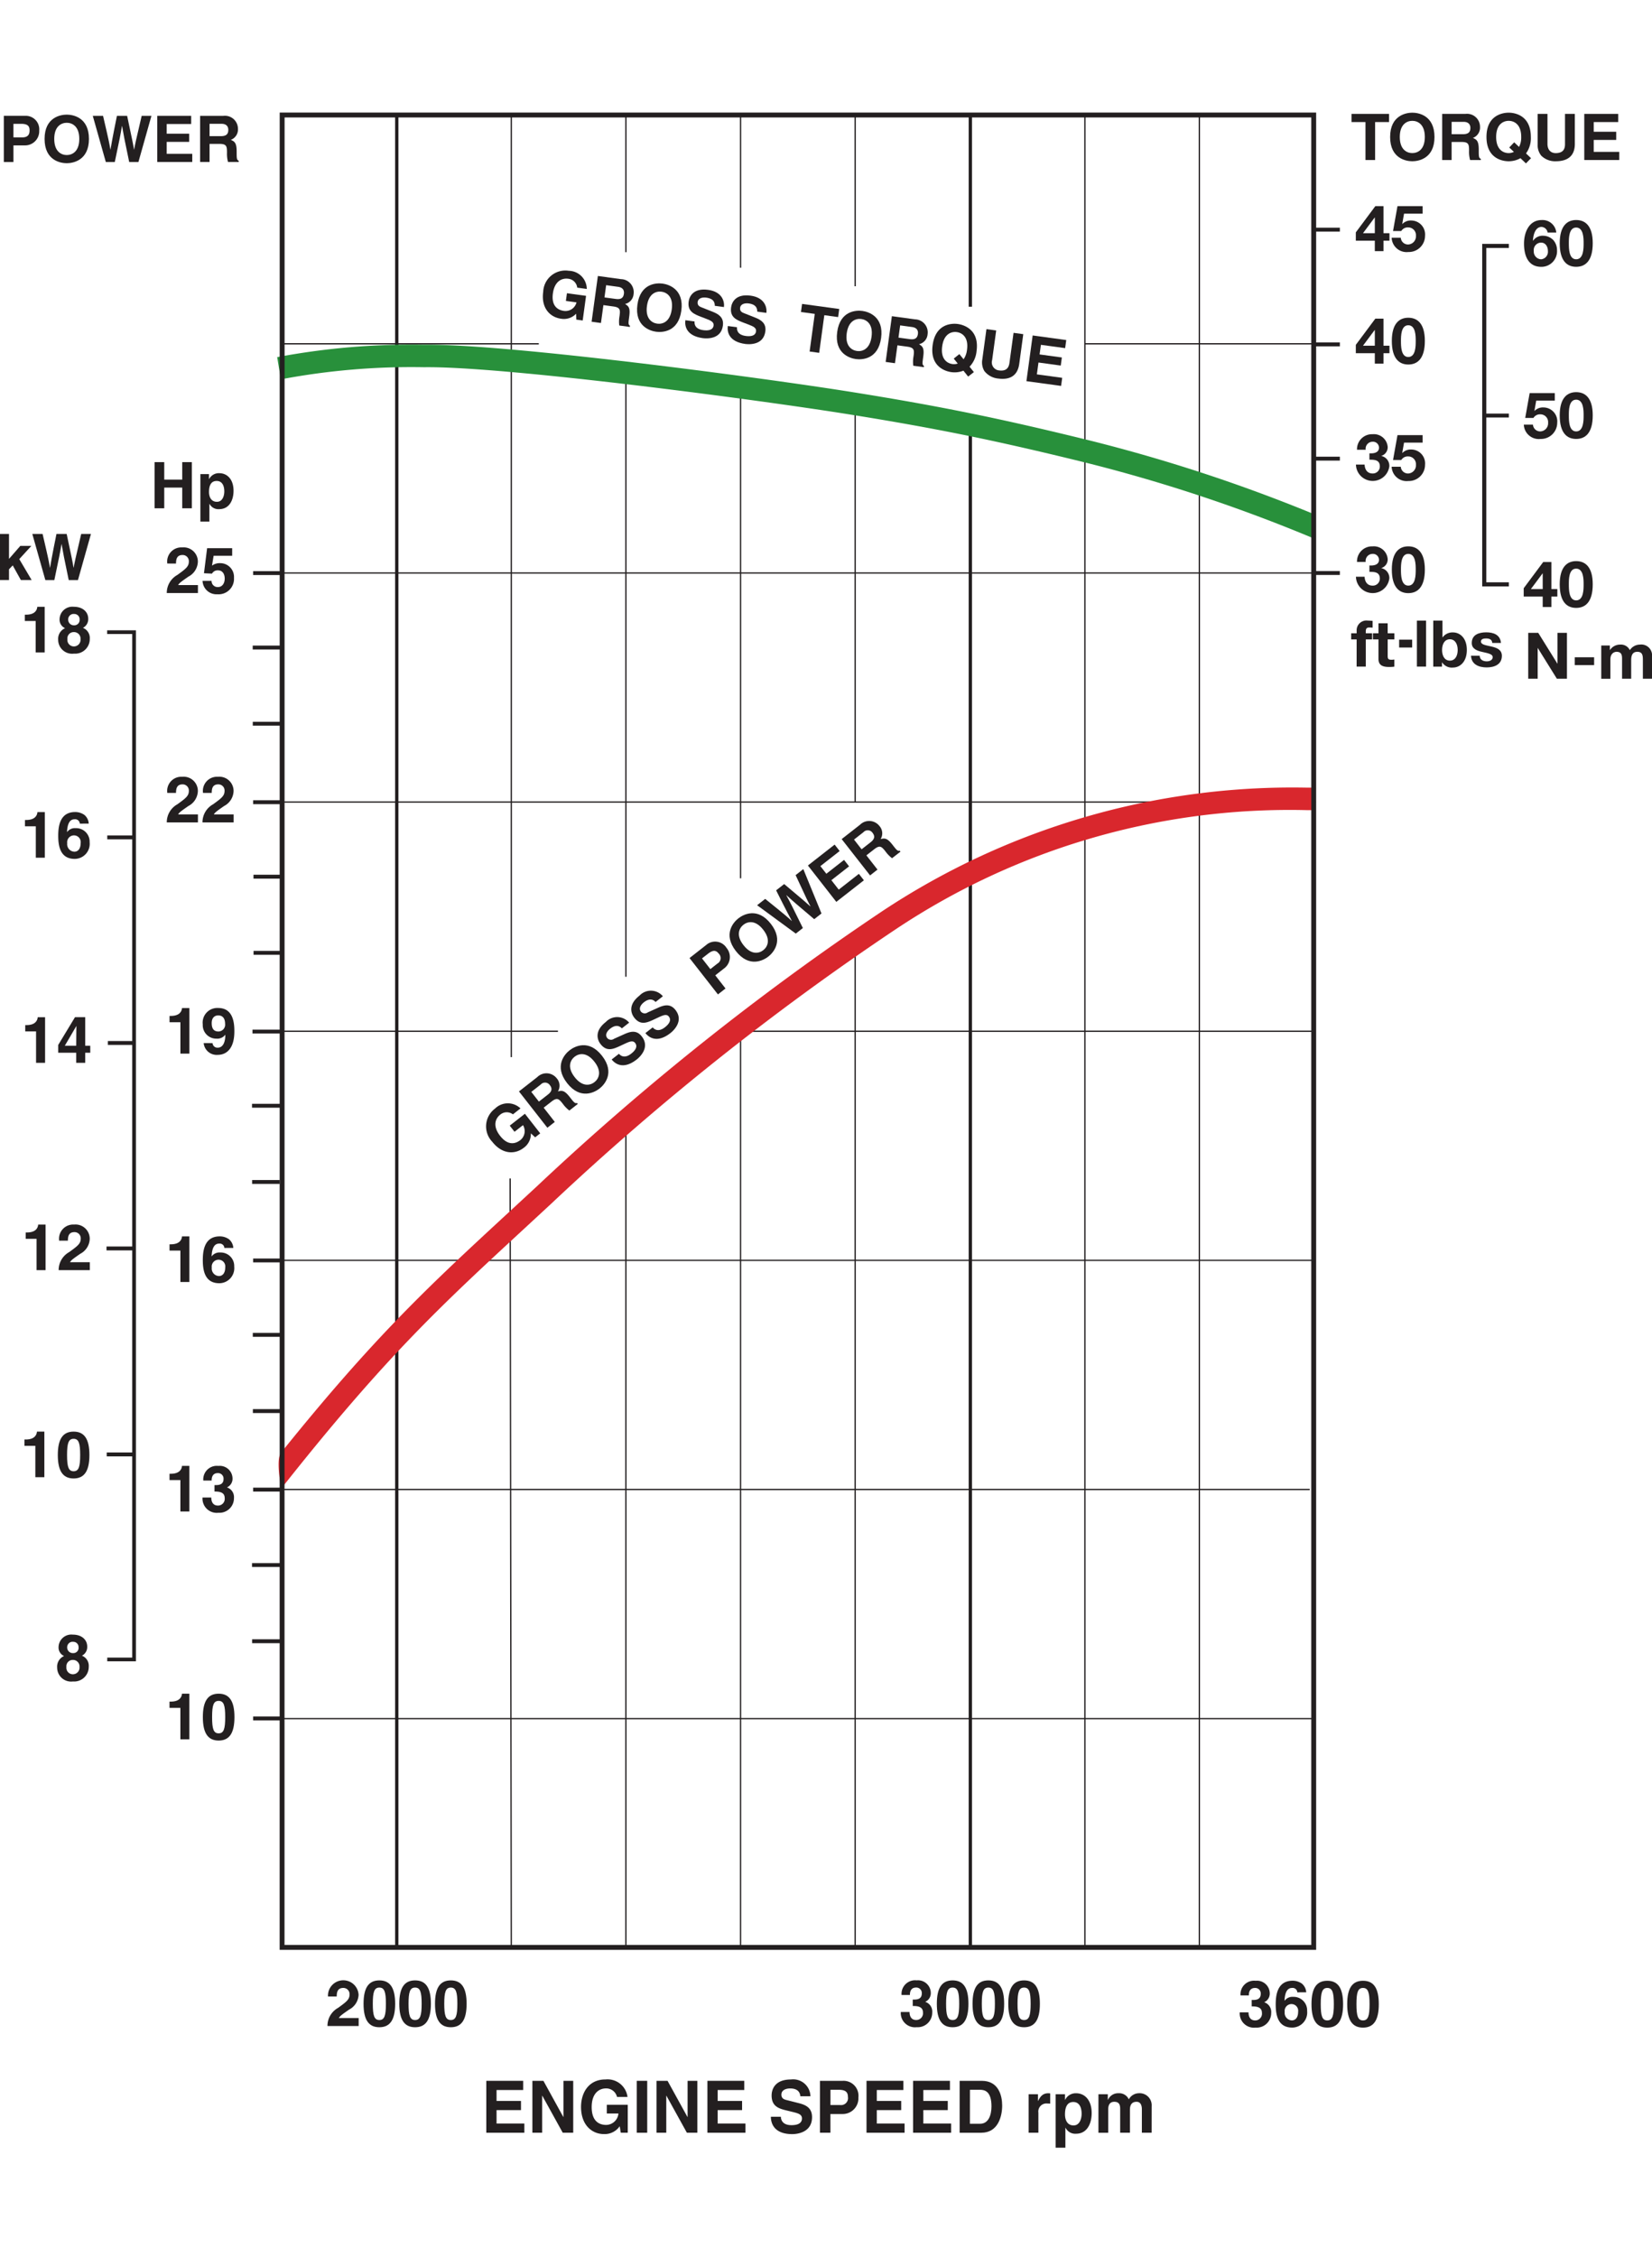 <svg xmlns="http://www.w3.org/2000/svg" viewBox="0 0 216 295"><g id="Isolation_Mode" data-name="Isolation Mode"><path d="M171.827,254.636h-135v-.169H171.827Zm0-29.944h-135v-.169H171.827Zm-.581-29.944H36.824v-.169H171.246Zm.379-29.946H36.824v-.169h134.8Zm.2-29.945H95.8v-.169h76.023Zm-98.873,0H36.827v-.169H72.954Zm99.077-29.948H37.159v-.169H172.031Zm.108-29.944H36.827V74.8H172.139Zm-.312-29.946h-30V44.85h30Zm-101.378,0H36.827V44.85H70.449ZM171.827,15.073h-135V14.9h135Z" fill="#231f20"/><path d="M2.925,17.955c.942,0,.942-.673.942-.942,0-.588-.328-.83-1.11-.83h-1v1.772ZM1.759,21.171H.5V15.14H3.252a1.765,1.765,0,0,1,1.875,1.933A1.848,1.848,0,0,1,3.2,19H1.759Z" fill="#231f20"/><path d="M8.729,20.263c.679,0,1.637-.42,1.637-2.109s-.958-2.108-1.637-2.108-1.637.422-1.637,2.108.957,2.109,1.637,2.109m0-5.282c.8,0,2.9.345,2.9,3.173s-2.1,3.176-2.9,3.176-2.9-.343-2.9-3.176,2.1-3.173,2.9-3.173" fill="#231f20"/><path d="M12.131,15.141h1.343c.774,3.3.848,3.718.958,4.409h.015c.11-.63.2-1.242.841-4.409h1.335c.706,3.308.765,3.626.9,4.409h.016c.1-.572.2-1.092.985-4.409H19.8l-1.7,6.031H16.892c-.621-2.959-.731-3.546-.931-4.7h-.018c-.184,1.158-.284,1.595-.933,4.7H13.835Z" fill="#231f20"/><polygon points="20.563 15.141 20.563 21.17 25.138 21.17 25.138 20.102 21.796 20.102 21.796 18.541 24.737 18.541 24.737 17.474 21.796 17.474 21.796 16.206 24.997 16.206 24.997 15.141 20.563 15.141" fill="#231f20"/><path d="M28.878,17.794c.655,0,.973-.227.973-.823,0-.319-.143-.79-.881-.79H27.4v1.613Zm-2.714-2.653h3.048a1.7,1.7,0,0,1,1.9,1.7,1.444,1.444,0,0,1-.933,1.438c.5.215.764.4.764,1.527,0,.882,0,1.1.27,1.2v.162h-1.4a4,4,0,0,1-.134-1.218c0-.823-.049-1.144-.982-1.144H27.4v2.362H26.164Z" fill="#231f20"/><polygon points="63.584 271.944 63.584 278.729 68.559 278.729 68.559 277.529 64.925 277.529 64.925 275.771 68.119 275.771 68.119 274.573 64.925 274.573 64.925 273.147 68.404 273.147 68.404 271.944 63.584 271.944" fill="#231f20"/><polygon points="73.671 271.944 73.671 276.67 73.653 276.67 71.051 271.944 69.609 271.944 69.609 278.729 70.887 278.729 70.887 273.891 70.905 273.891 73.579 278.729 74.949 278.729 74.949 271.944 73.671 271.944" fill="#231f20"/><path d="M79.34,275.072h2.738v3.656h-.913l-.137-.848a2.392,2.392,0,0,1-2.045,1.027c-1.579,0-3.012-1.171-3.012-3.55,0-1.853,1-3.6,3.2-3.591a2.626,2.626,0,0,1,2.875,2.285h-1.37a1.451,1.451,0,0,0-1.433-1.114c-.976,0-1.88.7-1.88,2.438,0,1.852.976,2.334,1.907,2.334a1.636,1.636,0,0,0,1.59-1.493H79.34Z" fill="#231f20"/><rect x="83.254" y="271.944" width="1.37" height="6.785" fill="#231f20"/><polygon points="89.902 271.944 89.902 276.67 89.884 276.67 87.282 271.944 85.838 271.944 85.838 278.729 87.116 278.729 87.116 273.891 87.134 273.891 89.81 278.729 91.18 278.729 91.18 271.944 89.902 271.944" fill="#231f20"/><polygon points="92.494 271.944 92.494 278.729 97.468 278.729 97.468 277.529 93.835 277.529 93.835 275.771 97.029 275.771 97.029 274.573 93.835 274.573 93.835 273.147 97.314 273.147 97.314 271.944 92.494 271.944" fill="#231f20"/><path d="M102.1,276.64c.009.379.191,1.1,1.388,1.1.648,0,1.368-.161,1.368-.879,0-.529-.493-.671-1.186-.841l-.7-.171c-1.059-.255-2.081-.5-2.081-1.991,0-.758.392-2.088,2.518-2.088a2.256,2.256,0,0,1,2.557,2.191h-1.317c-.035-.3-.145-1.02-1.341-1.02-.52,0-1.139.2-1.139.811,0,.53.419.644.693.709l1.6.406c.895.227,1.716.606,1.716,1.824,0,2.041-2.008,2.22-2.584,2.22-2.391,0-2.8-1.426-2.8-2.268Z" fill="#231f20"/><path d="M109.847,275.109a.91.91,0,0,0,1.021-1.057c0-.661-.354-.935-1.2-.935h-1.086v1.992Zm-1.269,3.62h-1.37v-6.785H110.2a1.953,1.953,0,0,1,2.036,2.173,2.052,2.052,0,0,1-2.09,2.165h-1.57Z" fill="#231f20"/><polygon points="113.297 271.944 113.297 278.729 118.274 278.729 118.274 277.529 114.64 277.529 114.64 275.771 117.832 275.771 117.832 274.573 114.64 274.573 114.64 273.147 118.117 273.147 118.117 271.944 113.297 271.944" fill="#231f20"/><polygon points="119.385 271.944 119.385 278.729 124.362 278.729 124.362 277.529 120.726 277.529 120.726 275.771 123.922 275.771 123.922 274.573 120.726 274.573 120.726 273.147 124.205 273.147 124.205 271.944 119.385 271.944" fill="#231f20"/><path d="M126.815,277.557h1.334c1.113,0,1.487-1.162,1.487-2.277,0-2-.921-2.164-1.5-2.164h-1.316Zm-1.341-5.612h2.893c2.209,0,2.667,1.947,2.667,3.232,0,1.453-.559,3.553-2.721,3.553h-2.839Z" fill="#231f20"/><path d="M134.493,273.7h1.222v.87h.02c.263-.511.556-1,1.332-1a2.317,2.317,0,0,1,.247.018v1.343a2.186,2.186,0,0,0-.365-.02,1.054,1.054,0,0,0-1.178,1.2v2.617h-1.278Z" fill="#231f20"/><path d="M140.372,277.774c.821,0,1.05-.926,1.05-1.52,0-.794-.274-1.541-1.086-1.541-.877,0-1.087.814-1.087,1.617,0,.744.309,1.444,1.123,1.444m-1.123-3.344h.018a1.539,1.539,0,0,1,1.451-.859c1.07,0,2.018.848,2.018,2.588,0,1.38-.6,2.7-2.045,2.7a1.408,1.408,0,0,1-1.368-.776H139.3v2.6h-1.276V273.7h1.223Z" fill="#231f20"/><path d="M150.576,278.729H149.3v-3.053c0-.747-.318-.991-.693-.991-.639,0-.868.435-.868,1.029v3.015h-1.276v-3.024c0-.426,0-1.02-.767-1.02-.6,0-.794.435-.794.982v3.062h-1.279V273.7h1.223v.735h.018a1.447,1.447,0,0,1,1.379-.868,1.379,1.379,0,0,1,1.35.8,1.52,1.52,0,0,1,1.3-.8,1.575,1.575,0,0,1,1.688,1.682Z" fill="#231f20"/><path d="M42.886,260.922a2,2,0,0,1,4-.226,2.284,2.284,0,0,1-1.242,1.94c-.79.554-1.2.823-1.335,1.1h2.586v1.043H42.818a2.681,2.681,0,0,1,1.387-2.369c1.074-.782,1.5-1.083,1.5-1.756a.805.805,0,0,0-.823-.848c-.823,0-.848.68-.857,1.117Z" fill="#231f20"/><path d="M49.6,264c.671,0,.857-.587.857-2.124s-.186-2.117-.857-2.117-.856.579-.856,2.117S48.932,264,49.6,264m0-5.181c1.4,0,2.066.967,2.066,3.057s-.664,3.066-2.066,3.066-2.065-.975-2.065-3.066.664-3.057,2.065-3.057" fill="#231f20"/><path d="M54.274,264c.671,0,.857-.587.857-2.124s-.186-2.117-.857-2.117-.857.579-.857,2.117S53.6,264,54.274,264m0-5.181c1.4,0,2.066.967,2.066,3.057s-.664,3.066-2.066,3.066-2.065-.975-2.065-3.066.663-3.057,2.065-3.057" fill="#231f20"/><path d="M58.944,264c.67,0,.857-.587.857-2.124s-.187-2.117-.857-2.117-.857.579-.857,2.117.184,2.124.857,2.124m0-5.181c1.4,0,2.065.967,2.065,3.057s-.663,3.066-2.065,3.066-2.066-.975-2.066-3.066.664-3.057,2.066-3.057" fill="#231f20"/><path d="M119.342,261.325h.184c.355,0,1-.034,1-.805a.716.716,0,0,0-.747-.765c-.808,0-.808.765-.808.973H117.88a1.773,1.773,0,0,1,1.974-1.913,1.671,1.671,0,0,1,1.848,1.662,1.224,1.224,0,0,1-.713,1.135v.016a1.331,1.331,0,0,1,.9,1.386,1.9,1.9,0,0,1-2.034,1.922,1.858,1.858,0,0,1-2.075-1.989h1.151l-.007.006c0,.321.083,1.043.872,1.043a.875.875,0,0,0,.882-.982c0-.816-.79-.85-1.335-.85Z" fill="#231f20"/><path d="M124.558,264c.671,0,.857-.587.857-2.124s-.186-2.117-.857-2.117-.857.579-.857,2.117.184,2.124.857,2.124m0-5.181c1.4,0,2.066.967,2.066,3.057s-.664,3.066-2.066,3.066-2.066-.975-2.066-3.066.664-3.057,2.066-3.057" fill="#231f20"/><path d="M129.227,264c.671,0,.857-.587.857-2.124s-.186-2.117-.857-2.117-.856.579-.856,2.117.184,2.124.856,2.124m0-5.181c1.4,0,2.066.967,2.066,3.057s-.664,3.066-2.066,3.066-2.065-.975-2.065-3.066.664-3.057,2.065-3.057" fill="#231f20"/><path d="M133.9,264c.67,0,.857-.587.857-2.124s-.187-2.117-.857-2.117-.857.579-.857,2.117.184,2.124.857,2.124m0-5.181c1.4,0,2.065.967,2.065,3.057s-.663,3.066-2.065,3.066-2.066-.975-2.066-3.066.664-3.057,2.066-3.057" fill="#231f20"/><path d="M163.659,261.378h.184c.355,0,1-.033,1-.805a.716.716,0,0,0-.747-.765c-.808,0-.808.765-.808.974H162.2a1.773,1.773,0,0,1,1.974-1.913,1.67,1.67,0,0,1,1.848,1.662,1.227,1.227,0,0,1-.713,1.135v.015a1.332,1.332,0,0,1,.9,1.386,1.9,1.9,0,0,1-2.034,1.922A1.858,1.858,0,0,1,162.1,263h1.153l-.009.007c0,.32.083,1.043.872,1.043a.876.876,0,0,0,.882-.983c0-.816-.79-.85-1.335-.85Z" fill="#231f20"/><path d="M168.876,261.915a.893.893,0,0,0-.9,1.025.981.981,0,0,0,.933,1.108c.429,0,.823-.325.823-1.133a.875.875,0,0,0-.856-1m.747-1.536a.612.612,0,0,0-.689-.572c-.765,0-.942.875-.982,1.646l.015.018a1.254,1.254,0,0,1,1.117-.5,1.764,1.764,0,0,1,1.824,1.84,1.968,1.968,0,0,1-1.949,2.175c-1.806,0-2.158-1.512-2.158-3,0-1.134.15-3.124,2.216-3.124a2.079,2.079,0,0,1,1.218.388,1.613,1.613,0,0,1,.554,1.124Z" fill="#231f20"/><path d="M173.544,264.049c.671,0,.857-.588.857-2.124s-.186-2.118-.857-2.118-.856.579-.856,2.118.184,2.124.856,2.124m0-5.181c1.4,0,2.066.966,2.066,3.057s-.664,3.066-2.066,3.066-2.065-.976-2.065-3.066.664-3.057,2.065-3.057" fill="#231f20"/><path d="M178.214,264.049c.67,0,.856-.588.856-2.124s-.186-2.118-.856-2.118-.857.579-.857,2.118.184,2.124.857,2.124m0-5.181c1.4,0,2.065.966,2.065,3.057s-.664,3.066-2.065,3.066-2.066-.976-2.066-3.066.664-3.057,2.066-3.057" fill="#231f20"/><rect x="51.659" y="14.864" width="0.434" height="239.617" fill="#231f20"/><path d="M111.9,254.743h-.17V123.686h.17Zm-14.989,0h-.17V134.6h.17Zm-30.147-.262-.148-100.47h.17l.148,100.47Zm15.159,0h-.17V146.062h.17ZM66.935,138.159h-.17V14.864h.17Zm14.989-10.506h-.17V48.031h.17Zm14.988-12.867h-.17V49.814h.17Zm14.989-9.967h-.17V52.748h.17Zm0-67.41h-.17V15.126h.17ZM96.912,34.986h-.17V14.864h.17ZM81.924,32.961h-.17V15.126h.17Z" fill="#231f20"/><path d="M127.088,254.742h-.434V56.061h.434Zm0-214.657h-.434V15.127h.434Z" fill="#231f20"/><path d="M156.9,254.743h-.169V14.864h.169Zm-14.965,0h-.17V15.126h.17Z" fill="#231f20"/><polygon points="176.714 14.885 176.714 15.952 178.537 15.952 178.537 20.913 179.795 20.913 179.795 15.952 181.619 15.952 181.619 14.885 176.714 14.885" fill="#231f20"/><path d="M184.66,20.007c.68,0,1.637-.419,1.637-2.106s-.957-2.108-1.637-2.108-1.637.419-1.637,2.108.958,2.106,1.637,2.106m0-5.281c.8,0,2.9.345,2.9,3.175s-2.1,3.174-2.9,3.174-2.9-.345-2.9-3.174,2.1-3.175,2.9-3.175" fill="#231f20"/><path d="M191.277,17.54c.657,0,.976-.229.976-.826,0-.318-.144-.789-.882-.789H189.8V17.54Zm-2.711-2.656h3.047a1.7,1.7,0,0,1,1.9,1.707,1.438,1.438,0,0,1-.931,1.435c.5.218.765.4.765,1.53,0,.882,0,1.1.269,1.2v.159h-1.4a3.978,3.978,0,0,1-.135-1.218c0-.823-.049-1.143-.982-1.143h-1.3v2.361h-1.235Z" fill="#231f20"/><path d="M197.981,18.6l.637.6A2.7,2.7,0,0,0,198.9,17.9c0-1.687-.958-2.106-1.638-2.106s-1.639.419-1.639,2.106.958,2.108,1.639,2.108a1.508,1.508,0,0,0,.68-.159l-.606-.572Zm1.536,2.754-.713-.679a3.166,3.166,0,0,1-1.546.4c-.8,0-2.9-.345-2.9-3.175s2.1-3.174,2.9-3.174,2.9.343,2.9,3.174a3.389,3.389,0,0,1-.63,2.15l.655.622Z" fill="#231f20"/><path d="M205.91,18.807c0,1.588-.958,2.267-2.478,2.267a2.578,2.578,0,0,1-1.913-.729,2.185,2.185,0,0,1-.471-1.462v-4h1.285V18.8c0,.841.487,1.211,1.074,1.211.866,0,1.218-.422,1.218-1.151V14.884h1.285Z" fill="#231f20"/><polygon points="207.145 14.885 207.145 20.913 211.72 20.913 211.72 19.848 208.379 19.848 208.379 18.287 211.319 18.287 211.319 17.22 208.379 17.22 208.379 15.952 211.579 15.952 211.579 14.885 207.145 14.885" fill="#231f20"/><path d="M172.028,102.939h-1.095a97.012,97.012,0,0,0-55.586,16.151A349.889,349.889,0,0,0,70.136,155.1l-3.465,3.2C56.141,168.019,49,174.615,36.74,189.862c-.677.841-.045,4.212-.045,4.212l.274.218c13.417-16.954,20.688-23.669,31.7-33.833l3.469-3.208a347.047,347.047,0,0,1,44.837-35.71,92.867,92.867,0,0,1,53.935-15.662l1.079,0" fill="#d9272d"/><path d="M74.127,38.322l2.5.341-.439,3.221-.832-.114L75.329,41a2.2,2.2,0,0,1-1.987.653c-1.44-.2-2.606-1.406-2.319-3.5a2.9,2.9,0,0,1,3.353-2.763,2.393,2.393,0,0,1,2.346,2.373l-1.249-.171A1.323,1.323,0,0,0,74.3,36.429c-.888-.121-1.8.382-2.008,1.913-.222,1.631.61,2.178,1.46,2.293a1.488,1.488,0,0,0,1.627-1.117l-1.389-.189Z" fill="#231f20"/><path d="M80.5,39.068c.651.087,1-.095,1.077-.684.043-.317-.034-.8-.767-.9l-1.557-.213-.217,1.6Zm-2.328-3,3.019.413a1.7,1.7,0,0,1,1.651,1.946,1.44,1.44,0,0,1-1.117,1.3c.46.285.7.5.549,1.619-.118.873-.15,1.09.1,1.225l-.023.159-1.381-.189a4.061,4.061,0,0,1,.033-1.226c.11-.814.106-1.137-.818-1.263l-1.29-.177-.321,2.339-1.222-.168Z" fill="#231f20"/><path d="M85.928,42.3c.673.092,1.677-.2,1.906-1.868s-.662-2.218-1.334-2.31-1.683.2-1.911,1.868.664,2.216,1.339,2.31m.715-5.235c.79.108,2.824.734,2.44,3.537s-2.509,2.862-3.3,2.754-2.824-.733-2.44-3.539,2.509-2.859,3.3-2.752" fill="#231f20"/><path d="M90.815,42.011c-.036.334.042.989,1.132,1.137.59.081,1.267.029,1.355-.6.063-.467-.37-.655-.983-.891l-.619-.237c-.933-.357-1.836-.7-1.657-2.014.092-.666.61-1.79,2.55-1.525,1.83.249,2.155,1.513,2.064,2.249l-1.2-.164c0-.271-.009-.917-1.1-1.067-.476-.065-1.065.033-1.139.574-.063.466.3.619.549.711l1.406.556c.787.312,1.492.747,1.344,1.821-.245,1.8-2.1,1.7-2.622,1.633-2.18-.3-2.384-1.606-2.281-2.346Z" fill="#231f20"/><path d="M96.365,42.77c-.038.334.042.989,1.133,1.137.589.08,1.267.029,1.354-.6.063-.467-.37-.655-.982-.891l-.621-.235c-.933-.359-1.835-.7-1.656-2.017.092-.666.61-1.789,2.55-1.525,1.831.249,2.156,1.514,2.064,2.25l-1.2-.164c0-.271-.009-.917-1.1-1.067-.475-.065-1.065.033-1.139.574-.063.466.3.619.547.711l1.409.556c.787.312,1.491.747,1.343,1.821-.244,1.8-2.1,1.7-2.622,1.633-2.18-.3-2.384-1.606-2.283-2.346Z" fill="#231f20"/><polygon points="107.107 46.112 105.858 45.941 106.53 41.023 104.727 40.776 104.871 39.72 109.729 40.383 109.585 41.44 107.78 41.193 107.107 46.112" fill="#231f20"/><path d="M112.049,45.872c.673.092,1.678-.2,1.907-1.866s-.662-2.221-1.335-2.313-1.682.2-1.911,1.869.664,2.216,1.339,2.31m.716-5.235c.789.108,2.824.734,2.44,3.537s-2.51,2.862-3.3,2.754-2.824-.733-2.441-3.539,2.51-2.86,3.3-2.752" fill="#231f20"/><path d="M118.942,44.323c.648.087,1-.094,1.076-.684.043-.319-.033-.8-.767-.9l-1.556-.213-.218,1.6Zm-2.328-3,3.021.413a1.7,1.7,0,0,1,1.648,1.947,1.44,1.44,0,0,1-1.119,1.3c.462.285.7.5.552,1.619-.121.873-.151,1.09.1,1.225l-.023.159-1.381-.188a4.1,4.1,0,0,1,.031-1.225c.112-.816.108-1.139-.816-1.267l-1.29-.175-.32,2.337L115.8,47.3Z" fill="#231f20"/><path d="M125.437,46.277l.552.677a2.692,2.692,0,0,0,.448-1.242c.229-1.673-.661-2.218-1.334-2.31s-1.682.193-1.911,1.866.664,2.218,1.339,2.31a1.515,1.515,0,0,0,.695-.065l-.522-.648Zm1.148,2.938-.614-.771a3.149,3.149,0,0,1-1.584.19c-.791-.108-2.826-.733-2.442-3.537s2.51-2.862,3.3-2.752,2.824.734,2.441,3.537a3.39,3.39,0,0,1-.915,2.043l.565.705Z" fill="#231f20"/><path d="M133.266,47.56c-.216,1.573-1.254,2.115-2.761,1.911a2.594,2.594,0,0,1-1.8-.982,2.2,2.2,0,0,1-.267-1.514l.541-3.961,1.274.175-.532,3.878a1.054,1.054,0,0,0,.9,1.343c.859.117,1.265-.251,1.363-.973l.539-3.938,1.271.174Z" fill="#231f20"/><polygon points="139.269 45.499 136.1 45.066 135.927 46.322 138.838 46.719 138.695 47.777 135.781 47.378 135.571 48.926 138.883 49.379 138.737 50.435 134.205 49.816 135.021 43.841 139.413 44.442 139.269 45.499" fill="#231f20"/><path d="M66.649,147.112l1.985-1.552,2,2.561-.662.518-.563-.52A2.22,2.22,0,0,1,68.491,150c-1.144.9-2.824.886-4.129-.782a2.9,2.9,0,0,1,.358-4.331,2.39,2.39,0,0,1,3.335-.027l-.991.776a1.327,1.327,0,0,0-1.651.031c-.706.554-.98,1.554-.029,2.772,1.014,1.3,1.987,1.081,2.662.554a1.494,1.494,0,0,0,.335-1.944l-1.106.863Z" fill="#231f20"/><path d="M71.628,143.061c.516-.4.628-.78.26-1.249a.759.759,0,0,0-1.182-.079l-1.238.967.994,1.27Zm-3.773-.421,2.4-1.878a1.7,1.7,0,0,1,2.546.175,1.436,1.436,0,0,1,.148,1.7c.527-.133.852-.153,1.545.735.543.7.678.866.951.779l.1.128-1.1.859a4.068,4.068,0,0,1-.857-.88c-.507-.648-.742-.868-1.475-.293l-1.028.8,1.454,1.86-.971.762Z" fill="#231f20"/><path d="M77.727,141.426c.536-.419,1.033-1.339-.007-2.669s-2.052-1.072-2.588-.652-1.032,1.339.006,2.669,2.055,1.069,2.589.652m-3.253-4.162c.628-.492,2.494-1.514,4.239.717s.3,3.8-.329,4.286-2.494,1.512-4.237-.717-.3-3.8.327-4.286" fill="#231f20"/><path d="M80.929,137.721c.213.258.74.657,1.605-.02.469-.366.9-.886.512-1.389-.289-.372-.725-.193-1.321.081l-.6.28c-.907.422-1.781.828-2.6-.217-.413-.529-.857-1.687.684-2.891a2.048,2.048,0,0,1,3.053.087l-.954.747c-.19-.19-.663-.632-1.531.045-.377.294-.718.785-.382,1.216a.655.655,0,0,0,.891.1l1.379-.619c.774-.348,1.577-.55,2.243.305,1.117,1.428-.24,2.693-.657,3.018-1.734,1.357-2.811.59-3.273,0Z" fill="#231f20"/><path d="M85.343,134.271c.213.258.737.657,1.6-.018.469-.368.9-.888.512-1.393-.29-.37-.725-.19-1.321.083l-.6.281c-.906.421-1.783.827-2.6-.218-.413-.529-.859-1.687.684-2.891a2.045,2.045,0,0,1,3.053.09l-.954.744c-.19-.19-.664-.632-1.532.045-.376.294-.717.785-.381,1.216a.657.657,0,0,0,.891.1l1.379-.621c.774-.348,1.577-.548,2.243.305,1.117,1.431-.24,2.693-.657,3.019-1.734,1.356-2.813.589-3.273,0Z" fill="#231f20"/><path d="M93.8,125.932a.819.819,0,0,0,.162-1.319c-.362-.464-.77-.453-1.384.027l-.79.614,1.093,1.4Zm1.061,3.254-.991.776-3.714-4.753,2.171-1.7a1.761,1.761,0,0,1,2.664.368,1.85,1.85,0,0,1-.332,2.7l-1.137.89Z" fill="#231f20"/><path d="M99.8,124.178c.536-.419,1.032-1.339-.007-2.669s-2.052-1.072-2.588-.652-1.032,1.339.007,2.669,2.052,1.072,2.588.652m-3.252-4.162c.628-.491,2.494-1.512,4.236.717s.3,3.8-.327,4.286-2.494,1.514-4.237-.717-.3-3.8.328-4.286" fill="#231f20"/><path d="M98.991,118.305l1.059-.828c2.642,2.126,2.958,2.409,3.47,2.884l.013-.009c-.3-.565-.608-1.1-2.054-3.992l1.052-.821c2.595,2.174,2.837,2.389,3.424,2.92l.014-.011c-.274-.511-.514-.982-1.942-4.077l1.007-.787,2.375,5.8-.951.745c-2.313-1.947-2.759-2.342-3.631-3.131l-.014.011c.568,1.027.758,1.433,2.162,4.279l-.926.725Z" fill="#231f20"/><polygon points="109.786 111.223 107.265 113.194 108.045 114.192 110.36 112.382 111.017 113.223 108.702 115.033 109.665 116.265 112.298 114.206 112.955 115.047 109.348 117.866 105.634 113.113 109.129 110.382 109.786 111.223" fill="#231f20"/><path d="M113.821,110.085c.516-.4.628-.781.26-1.249a.758.758,0,0,0-1.182-.079l-1.236.967.992,1.272Zm-3.772-.422,2.4-1.877a1.7,1.7,0,0,1,2.545.175,1.436,1.436,0,0,1,.148,1.7c.527-.133.853-.153,1.546.735.542.7.677.866.951.778l.1.128-1.1.859a4.06,4.06,0,0,1-.856-.879c-.507-.648-.743-.868-1.476-.294l-1.027.8,1.453,1.86-.971.76Z" fill="#231f20"/><path d="M37.057,224.841H33.1v-.511h3.958Zm-.3-29.908H33.1v-.511h3.662Zm0-29.947H33.1v-.51h3.662Zm-.083-29.912h-3.66v-.511h3.66Zm.083-29.98H33.1v-.511h3.662Zm.3-29.942H33.1v-.51h3.958Z" fill="#231f20"/><path d="M22.164,222.383h.168c1.133,0,1.436-.588,1.463-1.032h.964v5.962H23.584v-4.107h-1.42Z" fill="#231f20"/><path d="M28.589,226.532c.671,0,.857-.588.857-2.124s-.186-2.118-.857-2.118-.857.579-.857,2.118.184,2.124.857,2.124m0-5.181c1.4,0,2.066.966,2.066,3.057s-.664,3.066-2.066,3.066-2.066-.976-2.066-3.066.664-3.057,2.066-3.057" fill="#231f20"/><path d="M22.165,192.608h.168c1.135,0,1.436-.587,1.463-1.031h.964v5.961H23.585v-4.106h-1.42Z" fill="#231f20"/><path d="M28.044,194.087h.184c.354,0,1-.034,1-.8a.716.716,0,0,0-.747-.765c-.807,0-.807.765-.807.973H26.582a1.773,1.773,0,0,1,1.973-1.913,1.671,1.671,0,0,1,1.849,1.662,1.225,1.225,0,0,1-.714,1.135v.016a1.33,1.33,0,0,1,.9,1.386,1.9,1.9,0,0,1-2.035,1.922,1.858,1.858,0,0,1-2.074-1.99h1.15l-.006.007c0,.321.083,1.043.872,1.043a.875.875,0,0,0,.882-.982c0-.817-.79-.85-1.335-.85Z" fill="#231f20"/><path d="M22.166,162.62h.168c1.133,0,1.436-.588,1.463-1.032h.964v5.961H23.586v-4.106h-1.42Z" fill="#231f20"/><path d="M28.592,164.635a.893.893,0,0,0-.9,1.025.981.981,0,0,0,.933,1.108c.429,0,.823-.326.823-1.133a.874.874,0,0,0-.856-1m.746-1.537a.61.61,0,0,0-.688-.571c-.765,0-.942.874-.982,1.646l.015.018a1.254,1.254,0,0,1,1.117-.5,1.764,1.764,0,0,1,1.824,1.839,1.969,1.969,0,0,1-1.949,2.176c-1.806,0-2.158-1.512-2.158-3,0-1.135.15-3.124,2.216-3.124a2.079,2.079,0,0,1,1.218.388,1.608,1.608,0,0,1,.554,1.123Z" fill="#231f20"/><path d="M22.167,132.772h.168c1.133,0,1.436-.587,1.463-1.031h.964V137.7H23.587V133.6h-1.42Z" fill="#231f20"/><path d="M28.568,134.805a.887.887,0,0,0,.863-1c0-.679-.294-1.1-.9-1.1-.3,0-.85.151-.85,1.007,0,.9.437,1.093.884,1.093m-.774,1.52v.009a.636.636,0,0,0,.688.588c.487,0,.974-.413.983-1.664l-.016-.016a1.29,1.29,0,0,1-1.135.5,1.764,1.764,0,0,1-1.8-1.863,1.911,1.911,0,0,1,2.032-2.142c2.068,0,2.1,2.227,2.1,3.066,0,2.31-1.09,3.057-2.167,3.057a1.706,1.706,0,0,1-1.845-1.537Z" fill="#231f20"/><path d="M21.875,103.626a1.849,1.849,0,0,1,1.949-2.108,1.862,1.862,0,0,1,2.047,1.882,2.287,2.287,0,0,1-1.242,1.94c-.79.554-1.2.823-1.335,1.1H25.88v1.042H21.807a2.682,2.682,0,0,1,1.386-2.368c1.075-.783,1.5-1.083,1.5-1.756a.805.805,0,0,0-.823-.848c-.823,0-.848.68-.857,1.117Z" fill="#231f20"/><path d="M26.544,103.626a1.849,1.849,0,0,1,1.949-2.108A1.862,1.862,0,0,1,30.54,103.4a2.287,2.287,0,0,1-1.242,1.94c-.79.554-1.2.823-1.335,1.1h2.586v1.042H26.476a2.682,2.682,0,0,1,1.386-2.368c1.075-.783,1.5-1.083,1.5-1.756a.805.805,0,0,0-.823-.848c-.823,0-.848.68-.857,1.117Z" fill="#231f20"/><path d="M21.875,73.65a1.849,1.849,0,0,1,1.949-2.108,1.862,1.862,0,0,1,2.047,1.882,2.286,2.286,0,0,1-1.242,1.94c-.79.554-1.2.823-1.335,1.1H25.88v1.043H21.807a2.682,2.682,0,0,1,1.386-2.369c1.075-.782,1.5-1.083,1.5-1.756a.806.806,0,0,0-.823-.848c-.823,0-.848.68-.857,1.117Z" fill="#231f20"/><path d="M27.72,73.927a1.642,1.642,0,0,1,1.067-.327,1.8,1.8,0,0,1,1.806,1.924,2.017,2.017,0,0,1-2.169,2.142,1.822,1.822,0,0,1-1.94-1.756h1.177a.793.793,0,0,0,.83.814c.563,0,.89-.48.89-1.117,0-.529-.251-1.068-.872-1.068a.829.829,0,0,0-.789.429l-1.05-.049.41-3.275h3.277v.991H27.93Z" fill="#231f20"/><polygon points="21.475 63.723 21.475 66.428 20.215 66.428 20.215 60.397 21.475 60.397 21.475 62.683 23.826 62.683 23.826 60.397 25.086 60.397 25.086 66.428 23.826 66.428 23.826 63.723 21.475 63.723" fill="#231f20"/><path d="M28.362,65.581c.756,0,.965-.823.965-1.352,0-.707-.251-1.371-1-1.371-.808,0-1,.722-1,1.436,0,.663.285,1.287,1.034,1.287m-1.034-2.974h.018a1.421,1.421,0,0,1,1.335-.765c.982,0,1.855.756,1.855,2.3,0,1.227-.554,2.4-1.88,2.4a1.306,1.306,0,0,1-1.26-.688h-.018v2.31H26.2V61.961h1.125Z" fill="#231f20"/><polygon points="14.011 82.376 14.011 82.86 17.289 82.86 17.289 109.183 14.025 109.183 14.025 109.693 17.289 109.693 17.289 136.052 14.104 136.052 14.104 136.563 17.289 136.563 17.289 162.905 13.927 162.905 13.927 163.416 17.289 163.416 17.289 189.826 13.954 189.826 13.954 190.336 17.289 190.336 17.289 216.634 14.023 216.634 14.023 217.118 17.773 217.118 17.773 82.376 14.011 82.376" fill="#231f20"/><path d="M10.272,215.309a.69.69,0,0,0-.689-.74.713.713,0,0,0-.8.74.733.733,0,0,0,.765.738.687.687,0,0,0,.729-.738m-.756,1.629a.826.826,0,0,0-.839.924.848.848,0,0,0,.866.948.866.866,0,0,0,.848-.939.852.852,0,0,0-.875-.933m.018,2.814a1.825,1.825,0,0,1-2.066-1.814,1.51,1.51,0,0,1,.906-1.512,1.209,1.209,0,0,1-.722-1.166,1.673,1.673,0,0,1,1.857-1.63c1.234,0,1.889.731,1.889,1.554a1.272,1.272,0,0,1-.689,1.2,1.418,1.418,0,0,1,.89,1.437,1.908,1.908,0,0,1-2.065,1.931" fill="#231f20"/><path d="M3.2,188.13h.168c1.133,0,1.436-.587,1.463-1.031H5.8v5.961H4.62v-4.106H3.2Z" fill="#231f20"/><path d="M9.625,192.279c.67,0,.857-.588.857-2.124s-.187-2.117-.857-2.117-.857.578-.857,2.117.184,2.124.857,2.124m0-5.181c1.4,0,2.066.967,2.066,3.057s-.664,3.066-2.066,3.066-2.066-.976-2.066-3.066.664-3.057,2.066-3.057" fill="#231f20"/><path d="M3.361,161.072h.168c1.135,0,1.436-.588,1.463-1.032h.964V166H4.781V161.9H3.361Z" fill="#231f20"/><path d="M7.737,162.147a1.849,1.849,0,0,1,1.949-2.108,1.862,1.862,0,0,1,2.047,1.881,2.287,2.287,0,0,1-1.242,1.941c-.79.554-1.2.823-1.335,1.1h2.586V166H7.669a2.682,2.682,0,0,1,1.386-2.368c1.075-.783,1.5-1.083,1.5-1.756a.805.805,0,0,0-.823-.848c-.823,0-.848.68-.857,1.117Z" fill="#231f20"/><path d="M3.3,133.971h.168c1.133,0,1.435-.587,1.462-1.031h.965V138.9H4.716v-4.106H3.3Z" fill="#231f20"/><path d="M9.965,136.668c0-1.444.025-2.377.025-2.561H9.974l-1.5,2.561Zm1.839.915H11.14V138.9H9.965v-1.319H7.612v-1.016l2.194-3.629H11.14v3.73H11.8Z" fill="#231f20"/><path d="M3.246,80.334h.168c1.133,0,1.435-.588,1.462-1.032h.965v5.961H4.666V81.157H3.246Z" fill="#231f20"/><path d="M10.409,80.981a.69.69,0,0,0-.689-.74.713.713,0,0,0-.805.74.735.735,0,0,0,.765.74.689.689,0,0,0,.729-.74m-.756,1.628a.826.826,0,0,0-.839.924.849.849,0,0,0,.866.949.866.866,0,0,0,.848-.94.852.852,0,0,0-.875-.933m.018,2.815a1.827,1.827,0,0,1-2.066-1.815A1.508,1.508,0,0,1,8.512,82.1a1.213,1.213,0,0,1-.723-1.167A1.673,1.673,0,0,1,9.646,79.3c1.234,0,1.889.731,1.889,1.554a1.275,1.275,0,0,1-.689,1.2,1.421,1.421,0,0,1,.891,1.438,1.909,1.909,0,0,1-2.066,1.931" fill="#231f20"/><path d="M3.263,107.163h.168c1.135,0,1.436-.588,1.463-1.032h.964v5.962H4.683v-4.107H3.263Z" fill="#231f20"/><path d="M9.689,109.178a.893.893,0,0,0-.9,1.025.981.981,0,0,0,.933,1.108c.428,0,.823-.325.823-1.133a.875.875,0,0,0-.857-1m.747-1.536a.613.613,0,0,0-.689-.572c-.764,0-.942.874-.982,1.646l.016.018a1.249,1.249,0,0,1,1.117-.5,1.764,1.764,0,0,1,1.823,1.839,1.968,1.968,0,0,1-1.949,2.176c-1.805,0-2.158-1.512-2.158-3,0-1.135.151-3.124,2.216-3.124a2.076,2.076,0,0,1,1.218.388,1.6,1.6,0,0,1,.554,1.124Z" fill="#231f20"/><polygon points="0 69.781 0 75.81 1.177 75.81 1.177 74.399 1.664 73.894 2.73 75.81 4.14 75.81 2.519 73.071 4.1 71.344 2.656 71.344 1.177 73.04 1.177 69.781 0 69.781" fill="#231f20"/><path d="M4.225,69.78H5.568c.774,3.3.848,3.721.958,4.41h.016c.11-.63.2-1.243.841-4.41H8.717c.707,3.309.765,3.629.9,4.41h.015c.1-.572.2-1.092.985-4.41h1.276l-1.7,6.031H8.986c-.621-2.958-.731-3.546-.933-4.7H8.038c-.184,1.157-.285,1.595-.933,4.7H5.929Z" fill="#231f20"/><path d="M36.863,214.75h-3.9v-.511h3.9Zm-.011-9.957h-3.9v-.51h3.9Zm.011-20.124h-3.8v-.511h3.8Zm-.011-9.956h-3.8V174.2h3.8Zm-.288-19.986h-3.6v-.511h3.6Zm.288-9.958h-3.9v-.511h3.9Zm-.128-19.986H33.151v-.511h3.573Zm-.011-9.954H33.142v-.511h3.571Zm.147-19.988H33.05v-.51h3.81Zm-.008-9.956H33.041v-.51h3.811Z" fill="#231f20"/><rect x="171.892" y="74.631" width="3.295" height="0.511" fill="#231f20"/><rect x="171.892" y="59.685" width="3.295" height="0.511" fill="#231f20"/><path d="M179.053,59.242c.513.043,1.251-.058,1.251-.731a.779.779,0,0,0-.832-.78.911.911,0,0,0-.906,1.049h-1.135a1.959,1.959,0,0,1,2.034-2.032,1.814,1.814,0,0,1,1.974,1.629,1.173,1.173,0,0,1-.823,1.2v.015a1.316,1.316,0,0,1,1.041,1.337,2.192,2.192,0,0,1-4.367-.211h1.133c.026.637.345,1.16,1.033,1.16a.91.91,0,0,0,.958-.924c0-.891-.78-.875-1.361-.875Z" fill="#231f20"/><path d="M186.007,57.848H183.58l-.236,1.337.016.016a1.5,1.5,0,0,1,1.153-.454,1.819,1.819,0,0,1,1.812,2,2.122,2.122,0,0,1-2.182,2.117A1.96,1.96,0,0,1,181.958,61h1.194a.948.948,0,0,0,.966.881,1.063,1.063,0,0,0,1.016-1.132,1.011,1.011,0,0,0-1.016-1.1.99.99,0,0,0-.9.471h-1.077l.581-3.25h3.284Z" fill="#231f20"/><path d="M179.053,73.9c.513.043,1.251-.058,1.251-.731a.78.78,0,0,0-.832-.78.911.911,0,0,0-.906,1.049h-1.135a1.96,1.96,0,0,1,2.034-2.032,1.814,1.814,0,0,1,1.974,1.629,1.171,1.171,0,0,1-.823,1.2v.016a1.315,1.315,0,0,1,1.041,1.336,2.192,2.192,0,0,1-4.367-.21h1.133c.026.636.345,1.159,1.033,1.159a.91.91,0,0,0,.958-.924c0-.89-.78-.875-1.361-.875Z" fill="#231f20"/><path d="M184.134,76.536c.973,0,.973-1.438.973-2.1,0-.615,0-2.05-.973-2.05-.958,0-.958,1.435-.958,2.05,0,.661,0,2.1.958,2.1m0-5.132c1.175,0,2.166.74,2.166,3.033,0,2.343-.991,3.081-2.166,3.081-1.16,0-2.151-.738-2.151-3.081,0-2.293.991-3.033,2.151-3.033" fill="#231f20"/><rect x="171.892" y="44.753" width="3.295" height="0.511" fill="#231f20"/><rect x="171.892" y="29.759" width="3.295" height="0.511" fill="#231f20"/><path d="M179.759,43.138h-.025l-1.521,2.041h1.546Zm0,3.023h-2.485V45.069l2.552-3.427h1.067v3.537h.781v.982h-.781v1.361h-1.134Z" fill="#231f20"/><path d="M184.134,46.657c.973,0,.973-1.438.973-2.1,0-.614,0-2.05-.973-2.05-.958,0-.958,1.436-.958,2.05,0,.662,0,2.1.958,2.1m0-5.132c1.175,0,2.166.74,2.166,3.032,0,2.344-.991,3.082-2.166,3.082-1.16,0-2.151-.738-2.151-3.082,0-2.292.991-3.032,2.151-3.032" fill="#231f20"/><path d="M179.759,28.434h-.025l-1.521,2.041h1.546Zm0,3.024h-2.485v-1.09l2.552-3.427h1.067v3.534h.781v.983h-.781v1.361h-1.134Z" fill="#231f20"/><path d="M186.007,27.923H183.58l-.236,1.334.016.016a1.508,1.508,0,0,1,1.153-.453,1.82,1.82,0,0,1,1.812,2,2.119,2.119,0,0,1-2.182,2.115,1.958,1.958,0,0,1-2.185-1.863h1.194a.948.948,0,0,0,.966.881,1.063,1.063,0,0,0,1.016-1.133,1.012,1.012,0,0,0-1.016-1.1.988.988,0,0,0-.9.471h-1.077l.581-3.25h3.284Z" fill="#231f20"/><polygon points="197.284 32.409 197.284 31.871 193.799 31.871 193.799 76.639 197.284 76.639 197.284 76.101 194.336 76.101 194.336 54.563 197.284 54.563 197.284 54.052 194.336 54.052 194.336 32.409 197.284 32.409" fill="#231f20"/><path d="M203.289,52.351h-2.427l-.235,1.337.015.015a1.5,1.5,0,0,1,1.153-.453,1.818,1.818,0,0,1,1.812,2,2.122,2.122,0,0,1-2.182,2.117A1.96,1.96,0,0,1,199.24,55.5h1.194a.948.948,0,0,0,.966.881,1.062,1.062,0,0,0,1.016-1.132,1.012,1.012,0,0,0-1.016-1.1.994.994,0,0,0-.9.471h-1.077l.581-3.249h3.284Z" fill="#231f20"/><path d="M206.085,56.383c.973,0,.973-1.438.973-2.1,0-.614,0-2.05-.973-2.05s-.958,1.436-.958,2.05c0,.662,0,2.1.958,2.1m0-5.132c1.175,0,2.166.74,2.166,3.032,0,2.344-.991,3.082-2.166,3.082s-2.151-.738-2.151-3.082c0-2.292.991-3.032,2.151-3.032" fill="#231f20"/><path d="M201.71,74.945h-.025l-1.52,2.041h1.545Zm0,3.024h-2.485V76.876l2.552-3.425h1.068v3.535h.78v.983h-.78V79.33H201.71Z" fill="#231f20"/><path d="M206.085,78.464c.973,0,.973-1.437.973-2.1,0-.615,0-2.05-.973-2.05s-.958,1.435-.958,2.05c0,.662,0,2.1.958,2.1m0-5.131c1.175,0,2.166.74,2.166,3.032,0,2.344-.991,3.082-2.166,3.082s-2.151-.738-2.151-3.082c0-2.292.991-3.032,2.151-3.032" fill="#231f20"/><path d="M200.543,32.8a1.013,1.013,0,0,0,.948,1.09.987.987,0,0,0,.9-1.074c0-.554-.287-1.108-.9-1.108a.971.971,0,0,0-.948,1.092m1.805-2.411a.842.842,0,0,0-.789-.731c-.866,0-1.093,1.135-1.126,1.79l.018.016a1.494,1.494,0,0,1,1.325-.655,1.878,1.878,0,0,1,1.353.605,2.02,2.02,0,0,1,.453,1.31,2.041,2.041,0,0,1-2.057,2.149c-1.781,0-2.259-1.554-2.259-3.039,0-1.436.637-3.075,2.311-3.075a1.8,1.8,0,0,1,1.906,1.63Z" fill="#231f20"/><path d="M206.085,33.887c.973,0,.973-1.436.973-2.1,0-.613,0-2.05-.973-2.05s-.958,1.437-.958,2.05c0,.663,0,2.1.958,2.1m0-5.132c1.175,0,2.166.74,2.166,3.033,0,2.343-.991,3.081-2.166,3.081s-2.151-.738-2.151-3.081c0-2.293.991-3.033,2.151-3.033" fill="#231f20"/><polygon points="199.816 82.708 201.126 82.708 203.629 86.731 203.644 86.731 203.644 82.708 204.88 82.708 204.88 88.705 203.562 88.705 201.067 84.691 201.052 84.691 201.052 88.705 199.816 88.705 199.816 82.708" fill="#231f20"/><rect x="205.903" y="85.9" width="2.53" height="1.023" fill="#231f20"/><path d="M209.365,84.363h1.126v.587h.015a1.574,1.574,0,0,1,1.328-.706,1.283,1.283,0,0,1,1.267.724,1.582,1.582,0,0,1,1.312-.724A1.405,1.405,0,0,1,216,85.8v2.907h-1.193V86.244c0-.581-.05-1.058-.729-1.058s-.8.554-.8,1.1v2.42h-1.193V86.269c0-.505.034-1.083-.722-1.083-.236,0-.805.15-.805,1v2.521h-1.193Z" fill="#231f20"/><path d="M171.729,67.162A212.18,212.18,0,0,0,142.4,57.545C130.766,54.681,123,53.1,111.6,51.269c-11.984-1.924-45.541-6.36-56.147-6.217a94.927,94.927,0,0,0-19.212,1.624l.484,2.9a91.786,91.786,0,0,1,18.746-1.584c10.46-.141,43.755,4.266,55.664,6.179,11.3,1.815,19.013,3.385,30.563,6.227a207.742,207.742,0,0,1,29.989,9.935" fill="#28903b"/><path d="M172.087,254.827H36.564l.007-240.114H172.087ZM37.2,254.189H171.448V15.351H37.21Z" fill="#231f20"/></g><g id="ft.lbs"><path d="M177.383,83.565h-.716v-.8h.716v-.337a1.278,1.278,0,0,1,1.455-1.321c.211,0,.43.025.632.034v.892a3.9,3.9,0,0,0-.439-.025c-.318,0-.452.134-.452.5v.259h.825v.8h-.825v3.552h-1.2Z" fill="#231f20"/><path d="M181.441,82.765h.875v.8h-.875v2.153c0,.405.1.507.5.507a1.867,1.867,0,0,0,.37-.034v.934a4.421,4.421,0,0,1-.7.041c-.734,0-1.373-.168-1.373-1.034V83.566h-.723v-.8h.723V81.46h1.2Z" fill="#231f20"/><rect x="185.262" y="81.108" width="1.198" height="6.012" fill="#231f20"/><path d="M189.573,83.549c-.707,0-1.019.664-1.019,1.4s.312,1.389,1.019,1.389,1.019-.664,1.019-1.389-.312-1.4-1.019-1.4M187.4,81.107H188.6V83.3h.018a1.6,1.6,0,0,1,1.371-.648c.869,0,1.8.7,1.8,2.29s-.935,2.3-1.8,2.3a1.507,1.507,0,0,1-1.43-.673h-.016v.557H187.4Z" fill="#231f20"/><path d="M193.471,85.7c.009.52.446.732.919.732.343,0,.782-.134.782-.555,0-.364-.5-.489-1.355-.675-.691-.15-1.383-.4-1.383-1.162,0-1.11.962-1.4,1.9-1.4.95,0,1.825.321,1.919,1.389h-1.137c-.034-.464-.389-.589-.816-.589-.271,0-.664.05-.664.4,0,.429.673.489,1.352.65.7.159,1.383.412,1.383,1.219,0,1.146-.994,1.516-1.987,1.516-1.01,0-2-.379-2.047-1.532Z" fill="#231f20"/><rect x="182.937" y="83.598" width="1.704" height="1.028" fill="#231f20"/></g></svg>